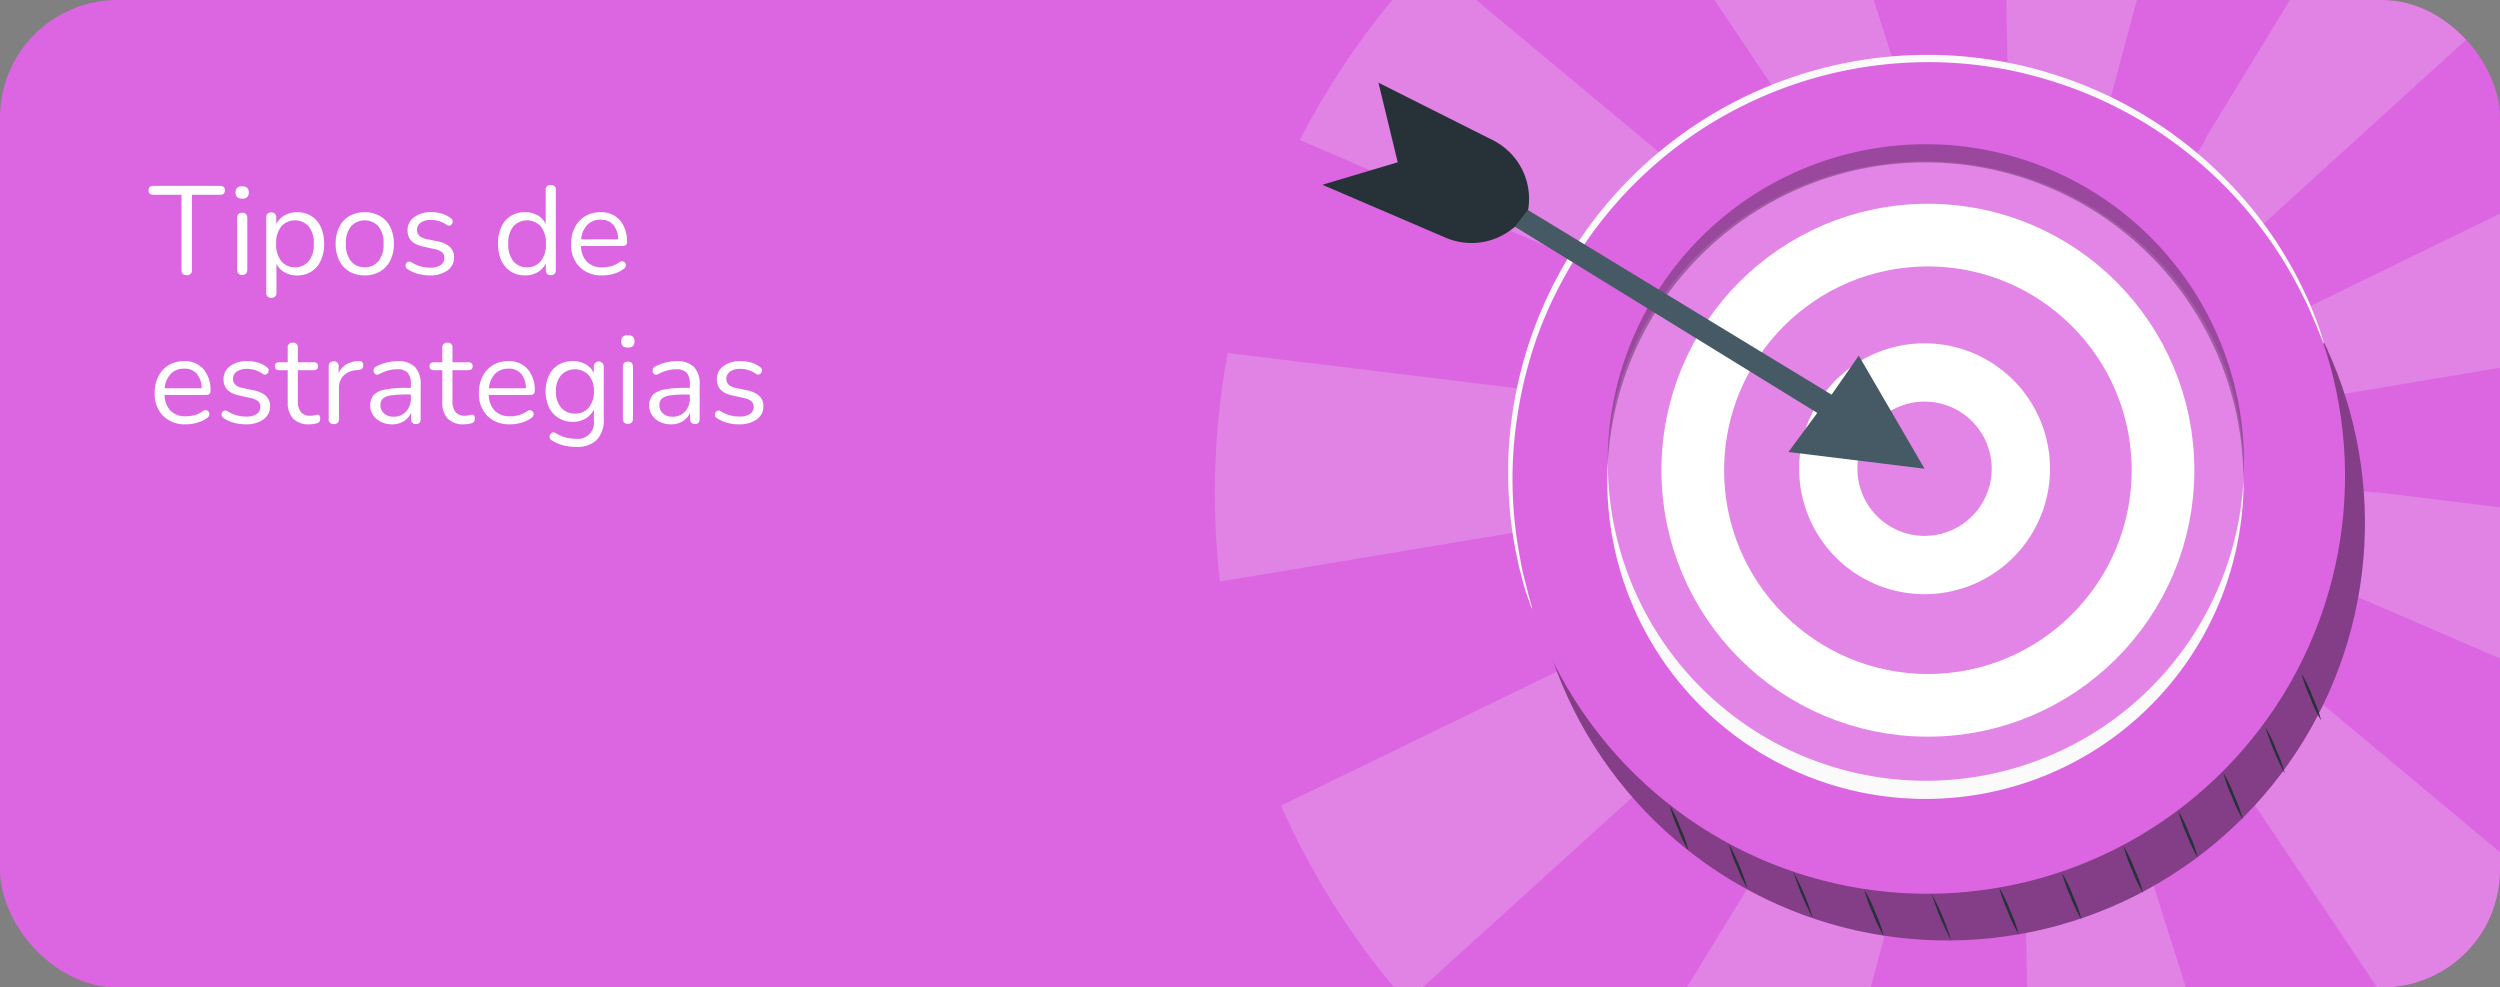 <svg xmlns="http://www.w3.org/2000/svg" xmlns:xlink="http://www.w3.org/1999/xlink" width="319" height="126" viewBox="0 0 319 126">
  <rect x="0" y="0" width="319" height="126" fill="#808080" stroke="none"/>
  <defs>
    <clipPath id="clip-path">
      <rect id="Rectángulo_7375" data-name="Rectángulo 7375" width="318" height="126" rx="15" transform="translate(-12415 5240)" fill="#7e57c2"/>
    </clipPath>
  </defs>
  <g id="_4p-cta-inver1-estrategia" data-name="4p-cta-inver1-estrategia" transform="translate(-10829 107)">
    <g id="Grupo_10352" data-name="Grupo 10352" transform="translate(16495 -2497)">
      <rect id="Rectángulo_3659" data-name="Rectángulo 3659" width="319" height="126" rx="15" transform="translate(-5666 2390)" fill="#dc65e1"/>
      <path id="Trazado_54143" data-name="Trazado 54143" d="M4.816,16.112q-.656,0-.656-.688V5.856H.56q-.608,0-.608-.576,0-.56.608-.56H9.088q.608,0,.608.56,0,.576-.608.576h-3.6v9.568A.6.6,0,0,1,4.816,16.112ZM11.9,6.352q-.848,0-.848-.8,0-.784.848-.784t.848.784Q12.752,6.352,11.9,6.352Zm0,9.728q-.64,0-.64-.7V8.832q0-.688.64-.688.656,0,.656.688v6.544Q12.56,16.08,11.9,16.08Zm3.712,2.912a.573.573,0,0,1-.64-.656V8.768q0-.656.624-.656a.58.58,0,0,1,.656.656V9.6A2.52,2.52,0,0,1,17.3,8.488a3.164,3.164,0,0,1,1.616-.408,3.339,3.339,0,0,1,1.816.488,3.2,3.2,0,0,1,1.2,1.392,5.029,5.029,0,0,1,.424,2.152,4.988,4.988,0,0,1-.424,2.136,3.256,3.256,0,0,1-1.2,1.4,3.3,3.3,0,0,1-1.816.5,3.181,3.181,0,0,1-1.6-.4,2.474,2.474,0,0,1-1.04-1.1v3.7A.58.58,0,0,1,15.616,18.992ZM18.64,15.1a2.169,2.169,0,0,0,1.744-.776,3.34,3.34,0,0,0,.656-2.216,3.334,3.334,0,0,0-.656-2.224,2.364,2.364,0,0,0-3.488,0,3.334,3.334,0,0,0-.656,2.224,3.34,3.34,0,0,0,.656,2.216A2.169,2.169,0,0,0,18.64,15.1Zm8.9,1.04a3.772,3.772,0,0,1-1.968-.5,3.341,3.341,0,0,1-1.288-1.4,4.689,4.689,0,0,1-.456-2.136,4.689,4.689,0,0,1,.456-2.136,3.341,3.341,0,0,1,1.288-1.4,4.136,4.136,0,0,1,3.928,0,3.325,3.325,0,0,1,1.3,1.4,4.689,4.689,0,0,1,.456,2.136,4.689,4.689,0,0,1-.456,2.136,3.325,3.325,0,0,1-1.3,1.4A3.783,3.783,0,0,1,27.536,16.144Zm0-1.04a2.169,2.169,0,0,0,1.744-.776,3.34,3.34,0,0,0,.656-2.216,3.334,3.334,0,0,0-.656-2.224,2.373,2.373,0,0,0-3.5,0,3.362,3.362,0,0,0-.648,2.224,3.368,3.368,0,0,0,.648,2.216A2.164,2.164,0,0,0,27.536,15.1Zm8.288,1.04a5.891,5.891,0,0,1-1.448-.184,4.335,4.335,0,0,1-1.352-.6.5.5,0,0,1-.28-.456.546.546,0,0,1,.216-.44.472.472,0,0,1,.528,0A4.473,4.473,0,0,0,34.7,15a4.59,4.59,0,0,0,1.16.152,2.338,2.338,0,0,0,1.376-.336A1.067,1.067,0,0,0,37.7,13.9a.9.9,0,0,0-.3-.712,2.186,2.186,0,0,0-.96-.408l-1.456-.32q-1.984-.432-1.984-2.048a2.028,2.028,0,0,1,.84-1.7,3.534,3.534,0,0,1,2.2-.64,4.782,4.782,0,0,1,1.328.184,3.36,3.36,0,0,1,1.152.584.482.482,0,0,1,.24.464.577.577,0,0,1-.248.424.443.443,0,0,1-.52-.04,3.732,3.732,0,0,0-.976-.472,3.32,3.32,0,0,0-.976-.152,2.225,2.225,0,0,0-1.36.352,1.109,1.109,0,0,0-.464.928q0,.9,1.184,1.152l1.456.3a3.287,3.287,0,0,1,1.552.712,1.71,1.71,0,0,1,.528,1.32,1.974,1.974,0,0,1-.848,1.688A3.756,3.756,0,0,1,35.824,16.144Zm12.16,0a3.3,3.3,0,0,1-1.816-.5,3.256,3.256,0,0,1-1.2-1.4,4.988,4.988,0,0,1-.424-2.136,5.029,5.029,0,0,1,.424-2.152,3.2,3.2,0,0,1,1.2-1.392,3.339,3.339,0,0,1,1.816-.488,3.169,3.169,0,0,1,1.608.4,2.485,2.485,0,0,1,1.032,1.1V5.264a.58.58,0,0,1,.656-.656.573.573,0,0,1,.64.656V15.44q0,.672-.64.672t-.64-.672v-.832a2.611,2.611,0,0,1-1.048,1.128A3.12,3.12,0,0,1,47.984,16.144Zm.272-1.04A2.169,2.169,0,0,0,50,14.328a3.34,3.34,0,0,0,.656-2.216A3.334,3.334,0,0,0,50,9.888a2.373,2.373,0,0,0-3.5,0,3.362,3.362,0,0,0-.648,2.224,3.368,3.368,0,0,0,.648,2.216A2.164,2.164,0,0,0,48.256,15.1Zm9.6,1.04a3.918,3.918,0,0,1-2.912-1.08,3.984,3.984,0,0,1-1.072-2.936,4.517,4.517,0,0,1,.48-2.12,3.515,3.515,0,0,1,1.32-1.424,3.7,3.7,0,0,1,1.944-.5A3.134,3.134,0,0,1,60.1,9.1a4.075,4.075,0,0,1,.9,2.792q0,.5-.56.5h-5.3a2.933,2.933,0,0,0,.768,2.024,2.656,2.656,0,0,0,1.952.7,4.408,4.408,0,0,0,1.072-.136,3.254,3.254,0,0,0,1.056-.488.574.574,0,0,1,.616-.1.492.492,0,0,1,.256.44.61.61,0,0,1-.328.52,3.968,3.968,0,0,1-1.256.592A5.143,5.143,0,0,1,57.856,16.144Zm-.208-7.1a2.266,2.266,0,0,0-1.744.688,3.009,3.009,0,0,0-.752,1.808h4.72a2.912,2.912,0,0,0-.616-1.84A2.012,2.012,0,0,0,57.648,9.04ZM4.72,35.144a3.918,3.918,0,0,1-2.912-1.08A3.984,3.984,0,0,1,.736,31.128a4.517,4.517,0,0,1,.48-2.12,3.515,3.515,0,0,1,1.32-1.424,3.7,3.7,0,0,1,1.944-.5A3.134,3.134,0,0,1,6.96,28.1a4.075,4.075,0,0,1,.9,2.792q0,.5-.56.5H2a2.933,2.933,0,0,0,.768,2.024,2.656,2.656,0,0,0,1.952.7,4.408,4.408,0,0,0,1.072-.136,3.254,3.254,0,0,0,1.056-.488.574.574,0,0,1,.616-.1.492.492,0,0,1,.256.44.61.61,0,0,1-.328.52,3.968,3.968,0,0,1-1.256.592A5.143,5.143,0,0,1,4.72,35.144Zm-.208-7.1a2.266,2.266,0,0,0-1.744.688,3.009,3.009,0,0,0-.752,1.808h4.72A2.912,2.912,0,0,0,6.12,28.7,2.012,2.012,0,0,0,4.512,28.04Zm7.84,7.1A5.89,5.89,0,0,1,10.9,34.96a4.335,4.335,0,0,1-1.352-.6.5.5,0,0,1-.28-.456.546.546,0,0,1,.216-.44.472.472,0,0,1,.528,0A4.473,4.473,0,0,0,11.224,34a4.59,4.59,0,0,0,1.16.152,2.338,2.338,0,0,0,1.376-.336,1.067,1.067,0,0,0,.464-.912.9.9,0,0,0-.3-.712,2.186,2.186,0,0,0-.96-.408l-1.456-.32Q9.52,31.032,9.52,29.416a2.028,2.028,0,0,1,.84-1.7,3.534,3.534,0,0,1,2.2-.64,4.782,4.782,0,0,1,1.328.184,3.36,3.36,0,0,1,1.152.584.482.482,0,0,1,.24.464.577.577,0,0,1-.248.424.443.443,0,0,1-.52-.04,3.732,3.732,0,0,0-.976-.472,3.319,3.319,0,0,0-.976-.152,2.225,2.225,0,0,0-1.36.352,1.109,1.109,0,0,0-.464.928q0,.9,1.184,1.152l1.456.3a3.287,3.287,0,0,1,1.552.712,1.71,1.71,0,0,1,.528,1.32,1.974,1.974,0,0,1-.848,1.688A3.756,3.756,0,0,1,12.352,35.144Zm8.112,0a2.71,2.71,0,0,1-2.064-.728,2.95,2.95,0,0,1-.688-2.1v-4.08H16.64q-.56,0-.56-.512,0-.5.56-.5h1.072v-1.84a.58.58,0,0,1,.656-.656.573.573,0,0,1,.64.656v1.84h2.016q.56,0,.56.5,0,.512-.56.512H19.008v3.952a2.151,2.151,0,0,0,.384,1.384,1.518,1.518,0,0,0,1.248.472,1.762,1.762,0,0,0,.512-.064,1.272,1.272,0,0,1,.368-.064.262.262,0,0,1,.24.1.6.6,0,0,1,.1.384.848.848,0,0,1-.072.352.414.414,0,0,1-.248.224,3.731,3.731,0,0,1-.5.12A3.239,3.239,0,0,1,20.464,35.144Zm3.136-.032a.587.587,0,0,1-.656-.672V27.768q0-.656.624-.656a.573.573,0,0,1,.64.656v.848a2.357,2.357,0,0,1,.992-1.128,3.357,3.357,0,0,1,1.6-.424q.512-.048.544.512.048.56-.576.624l-.256.032a2.544,2.544,0,0,0-1.68.7,2.269,2.269,0,0,0-.576,1.64V34.44A.587.587,0,0,1,23.6,35.112Zm7.44.032a3.192,3.192,0,0,1-1.432-.312,2.533,2.533,0,0,1-1-.856,2.122,2.122,0,0,1-.368-1.216,1.952,1.952,0,0,1,.44-1.344,2.629,2.629,0,0,1,1.456-.712,13.991,13.991,0,0,1,2.776-.216h.512v-.5a2.069,2.069,0,0,0-.408-1.432,1.7,1.7,0,0,0-1.3-.44,4.576,4.576,0,0,0-1.128.144,5.372,5.372,0,0,0-1.176.464.5.5,0,0,1-.456.056A.489.489,0,0,1,28.7,28.5a.619.619,0,0,1,0-.416.553.553,0,0,1,.312-.328,5.975,5.975,0,0,1,1.384-.512,5.9,5.9,0,0,1,1.32-.16,3.018,3.018,0,0,1,2.232.736,3.142,3.142,0,0,1,.728,2.288V34.44q0,.672-.592.672-.624,0-.624-.672v-.784a2.414,2.414,0,0,1-.936,1.088A2.708,2.708,0,0,1,31.04,35.144Zm.208-.976a2.029,2.029,0,0,0,1.568-.664,2.4,2.4,0,0,0,.608-1.688v-.48h-.5a13.5,13.5,0,0,0-2.04.12,1.9,1.9,0,0,0-1.04.416,1.092,1.092,0,0,0-.3.808,1.385,1.385,0,0,0,.456,1.072A1.77,1.77,0,0,0,31.248,34.168Zm8.944.976a2.71,2.71,0,0,1-2.064-.728,2.949,2.949,0,0,1-.688-2.1v-4.08H36.368q-.56,0-.56-.512,0-.5.56-.5H37.44v-1.84a.58.58,0,0,1,.656-.656.573.573,0,0,1,.64.656v1.84h2.016q.56,0,.56.5,0,.512-.56.512H38.736v3.952a2.151,2.151,0,0,0,.384,1.384,1.518,1.518,0,0,0,1.248.472,1.762,1.762,0,0,0,.512-.064,1.272,1.272,0,0,1,.368-.064.262.262,0,0,1,.24.1.6.6,0,0,1,.1.384.848.848,0,0,1-.072.352.414.414,0,0,1-.248.224,3.731,3.731,0,0,1-.5.12A3.239,3.239,0,0,1,40.192,35.144Zm5.9,0a3.918,3.918,0,0,1-2.912-1.08,3.984,3.984,0,0,1-1.072-2.936,4.517,4.517,0,0,1,.48-2.12,3.515,3.515,0,0,1,1.32-1.424,3.7,3.7,0,0,1,1.944-.5,3.134,3.134,0,0,1,2.48,1.016,4.075,4.075,0,0,1,.9,2.792q0,.5-.56.5h-5.3a2.933,2.933,0,0,0,.768,2.024,2.656,2.656,0,0,0,1.952.7,4.408,4.408,0,0,0,1.072-.136,3.254,3.254,0,0,0,1.056-.488.574.574,0,0,1,.616-.1.492.492,0,0,1,.256.44.61.61,0,0,1-.328.52,3.968,3.968,0,0,1-1.256.592A5.143,5.143,0,0,1,46.1,35.144Zm-.208-7.1a2.266,2.266,0,0,0-1.744.688,3.009,3.009,0,0,0-.752,1.808h4.72A2.912,2.912,0,0,0,47.5,28.7,2.012,2.012,0,0,0,45.888,28.04Zm8.656,9.984a6.866,6.866,0,0,1-1.656-.2,4.686,4.686,0,0,1-1.464-.632.536.536,0,0,1-.28-.344.567.567,0,0,1,.056-.384.561.561,0,0,1,.28-.264.431.431,0,0,1,.392.032,4.845,4.845,0,0,0,1.344.592,5.2,5.2,0,0,0,1.264.16,2.065,2.065,0,0,0,2.3-2.368V33.24a2.564,2.564,0,0,1-1.048,1.16,3.113,3.113,0,0,1-1.624.424,3.4,3.4,0,0,1-1.856-.5,3.275,3.275,0,0,1-1.208-1.368,5.043,5.043,0,0,1,0-4.048,3.169,3.169,0,0,1,1.208-1.352,3.485,3.485,0,0,1,1.856-.48,3.214,3.214,0,0,1,1.616.4,2.457,2.457,0,0,1,1.04,1.12v-.832a.64.64,0,1,1,1.28,0V34.44a3.671,3.671,0,0,1-.888,2.688A3.528,3.528,0,0,1,54.544,38.024Zm-.192-4.256A2.215,2.215,0,0,0,56.128,33a3.071,3.071,0,0,0,.656-2.064,3.04,3.04,0,0,0-.656-2.056,2.436,2.436,0,0,0-3.536,0,3.04,3.04,0,0,0-.656,2.056A3.071,3.071,0,0,0,52.592,33,2.2,2.2,0,0,0,54.352,33.768Zm6.768-8.416q-.848,0-.848-.8,0-.784.848-.784t.848.784Q61.968,25.352,61.12,25.352Zm0,9.728q-.64,0-.64-.7V27.832q0-.688.64-.688.656,0,.656.688v6.544Q61.776,35.08,61.12,35.08Zm5.52.064a3.192,3.192,0,0,1-1.432-.312,2.533,2.533,0,0,1-1-.856,2.122,2.122,0,0,1-.368-1.216,1.952,1.952,0,0,1,.44-1.344,2.629,2.629,0,0,1,1.456-.712,13.991,13.991,0,0,1,2.776-.216h.512v-.5a2.069,2.069,0,0,0-.408-1.432,1.7,1.7,0,0,0-1.3-.44,4.576,4.576,0,0,0-1.128.144,5.372,5.372,0,0,0-1.176.464.5.5,0,0,1-.456.056A.489.489,0,0,1,64.3,28.5a.619.619,0,0,1,0-.416.553.553,0,0,1,.312-.328,5.975,5.975,0,0,1,1.384-.512,5.9,5.9,0,0,1,1.32-.16,3.018,3.018,0,0,1,2.232.736,3.142,3.142,0,0,1,.728,2.288V34.44q0,.672-.592.672-.624,0-.624-.672v-.784a2.414,2.414,0,0,1-.936,1.088A2.708,2.708,0,0,1,66.64,35.144Zm.208-.976a2.029,2.029,0,0,0,1.568-.664,2.4,2.4,0,0,0,.608-1.688v-.48h-.5a13.5,13.5,0,0,0-2.04.12,1.9,1.9,0,0,0-1.04.416,1.092,1.092,0,0,0-.3.808,1.385,1.385,0,0,0,.456,1.072A1.77,1.77,0,0,0,66.848,34.168Zm8.448.976a5.89,5.89,0,0,1-1.448-.184,4.335,4.335,0,0,1-1.352-.6.5.5,0,0,1-.28-.456.546.546,0,0,1,.216-.44.472.472,0,0,1,.528,0A4.473,4.473,0,0,0,74.168,34a4.59,4.59,0,0,0,1.16.152,2.338,2.338,0,0,0,1.376-.336,1.067,1.067,0,0,0,.464-.912.9.9,0,0,0-.3-.712,2.186,2.186,0,0,0-.96-.408l-1.456-.32q-1.984-.432-1.984-2.048a2.028,2.028,0,0,1,.84-1.7,3.534,3.534,0,0,1,2.2-.64,4.782,4.782,0,0,1,1.328.184,3.36,3.36,0,0,1,1.152.584.482.482,0,0,1,.24.464.577.577,0,0,1-.248.424.443.443,0,0,1-.52-.04,3.732,3.732,0,0,0-.976-.472,3.319,3.319,0,0,0-.976-.152,2.225,2.225,0,0,0-1.36.352,1.109,1.109,0,0,0-.464.928q0,.9,1.184,1.152l1.456.3a3.287,3.287,0,0,1,1.552.712,1.71,1.71,0,0,1,.528,1.32,1.974,1.974,0,0,1-.848,1.688A3.756,3.756,0,0,1,75.3,35.144Z" transform="translate(-5647 2409)" fill="#fff"/>
    </g>
    <g id="_4p-cta-inver1-estrategia-2" data-name="4p-cta-inver1-estrategia" transform="translate(23245 -5347)" clip-path="url(#clip-path)">
      <g id="Grupo_10380" data-name="Grupo 10380" transform="translate(-12248.229 5193.003) rotate(7)" opacity="0.2">
        <g id="Grupo_10379" data-name="Grupo 10379">
          <path id="Trazado_53704" data-name="Trazado 53704" d="M0,.542,6.647,46.787l.186-.03L13.3,92.078l6.408-45.33h.1L26.192,1.266A99.492,99.492,0,0,0,0,.542Z" transform="translate(88.219)" fill="#f5f5f5"/>
          <path id="Trazado_53705" data-name="Trazado 53705" d="M59.989,13.918A98.728,98.728,0,0,0,37.851,0L18.973,41.6l.1.043L0,83.6Z" transform="translate(101.638 8.854)" fill="#f5f5f5"/>
          <path id="Trazado_53706" data-name="Trazado 53706" d="M51.222,39.8h0L95.169,52.67H95l.434.126h.03l.026-.03.035.026H95.46l.03.022h.022l.178.078-.143-.091,44.2,12.938-.026.1,49.13,14.411a98.857,98.857,0,0,0,2.35-21.462c0-2.055-.074-4.1-.2-6.122H141.683v.078l-46.05.048h0v-.039l.2-.061-.165.108.408-.121h-.2L185.63,26.071a98.453,98.453,0,0,0-12.205-23.76L95.815,52.657h-.16l.065-.078-.117.078h0l.043-.247-.087.186v.061l-.052.039-.022-.039H95.45v-.065l-.074-.156.03.2h0l-.091-.061.048.056h-.152L13.441,0A98.421,98.421,0,0,0,0,24.809ZM95.594,52.809ZM95.555,52.809ZM95.581,52.774ZM95.581,52.774ZM95.581,52.8ZM95.49,52.8ZM95.49,52.726ZM95.49,52.791Zm0,0v.03h-.022l-.143-.091Z" transform="translate(6.005 39.806)" fill="#f5f5f5"/>
          <path id="Trazado_53707" data-name="Trazado 53707" d="M32.453,50.754h0l30.155,34.8L43.483,43.643h0L23.53,0A98.42,98.42,0,0,0,0,13.324Z" transform="translate(38.796 6.889)" fill="#f5f5f5"/>
          <path id="Trazado_53708" data-name="Trazado 53708" d="M38.657,24.831l-.026.043L0,0,30.125,34.751l-.074.061L65.89,76.248a98.924,98.924,0,0,0,17.287-22.68Z" transform="translate(101.707 92.78)" fill="#f5f5f5"/>
          <path id="Trazado_53709" data-name="Trazado 53709" d="M87.36,0,48.829,25l-.091-.139L0,56.416A98.968,98.968,0,0,0,18.943,79.335L63.167,28.1Z" transform="translate(13.97 92.793)" fill="#f5f5f5"/>
          <path id="Trazado_53710" data-name="Trazado 53710" d="M57.253,13.081,101.417,0,.182.108C.065,2.055,0,4.011,0,5.992A98.856,98.856,0,0,0,2.749,29.171l54.5-16.086Z" transform="translate(0 92.602)" fill="#f5f5f5"/>
          <path id="Trazado_53711" data-name="Trazado 53711" d="M43.453,0,0,95.494a97.957,97.957,0,0,0,28.815,8.025Z" transform="translate(57.942 92.949)" fill="#f5f5f5"/>
          <path id="Trazado_53712" data-name="Trazado 53712" d="M0,0,14.65,102.661a97.9,97.9,0,0,0,27.84-9.539Z" transform="translate(101.638 92.941)" fill="#f5f5f5"/>
        </g>
      </g>
      <g id="Grupo_10381" data-name="Grupo 10381" transform="translate(-12235.696 5216.748) rotate(7)">
        <circle id="Elipse_2349" data-name="Elipse 2349" cx="53.298" cy="53.298" r="53.298" transform="translate(3.244 80.979) rotate(-45)" fill="#dc65e1"/>
        <circle id="Elipse_2350" data-name="Elipse 2350" cx="53.298" cy="53.298" r="53.298" transform="translate(3.244 80.979) rotate(-45)" opacity="0.4"/>
        <circle id="Elipse_2351" data-name="Elipse 2351" cx="53.298" cy="53.298" r="53.298" transform="translate(0 75.376) rotate(-45)" fill="#dc65e1"/>
        <ellipse id="Elipse_2352" data-name="Elipse 2352" cx="40.612" cy="39.602" rx="40.612" ry="39.602" transform="translate(30.826 39.363) rotate(-5.55)" fill="#fff" opacity="0.2"/>
        <path id="Trazado_53713" data-name="Trazado 53713" d="M44.188,43.178A40.581,40.581,0,0,1,0,7.849c0,.386.043.771.08,1.157A40.6,40.6,0,0,0,80.9,1.151C80.857.765,80.8.386,80.759,0A40.588,40.588,0,0,1,44.188,43.178Z" transform="translate(34.714 70.919)" fill="#fafafa"/>
        <path id="Trazado_53714" data-name="Trazado 53714" d="M36.9,2.5A40.594,40.594,0,0,1,81.1,37.833c-.031-.386-.049-.765-.086-1.157A40.6,40.6,0,1,0,.193,44.531c.043.392.1.771.147,1.151A40.588,40.588,0,0,1,36.9,2.5Z" transform="translate(34.362 33.067)" opacity="0.3"/>
        <path id="Trazado_53715" data-name="Trazado 53715" d="M101.7,30.811a1.84,1.84,0,0,1-.239-.361l-.612-1.108c-.257-.5-.612-1.1-1.016-1.788s-.882-1.512-1.482-2.382A53.5,53.5,0,0,0,86.316,12.106a54.3,54.3,0,0,0-10.5-6.362,53.635,53.635,0,0,0-13.47-4.1A49.476,49.476,0,0,0,54.76.934a50.489,50.489,0,0,0-7.96.429,53.088,53.088,0,0,0-23.3,8.97,52.008,52.008,0,0,0-6.386,5.192A53.092,53.092,0,0,0,7.559,27.768,53.715,53.715,0,0,0,2.281,40.81,54.492,54.492,0,0,0,.671,52.963a52.1,52.1,0,0,0,.747,10.121,53.269,53.269,0,0,0,1.837,7.457c.3,1.01.612,1.886.918,2.651s.533,1.4.753,1.916L5.4,76.285a1.444,1.444,0,0,1,.129.416,1.892,1.892,0,0,1-.22-.373l-.557-1.139c-.251-.5-.545-1.133-.839-1.892s-.68-1.629-1-2.639a49.739,49.739,0,0,1-2-7.482A51.762,51.762,0,0,1,0,52.951,53.529,53.529,0,0,1,46.751.43,51.431,51.431,0,0,1,54.82.02a50.29,50.29,0,0,1,7.715.753,53.084,53.084,0,0,1,24.222,10.8,51.357,51.357,0,0,1,7.384,7.133,50.107,50.107,0,0,1,4.531,6.257c.582.888,1.023,1.727,1.414,2.449s.71,1.329.943,1.837l.533,1.157C101.7,30.67,101.733,30.805,101.7,30.811Z" transform="translate(21.835 21.629)" fill="#fafafa"/>
        <path id="Trazado_53716" data-name="Trazado 53716" d="M3.184,5.578A32.261,32.261,0,0,1,0,0,32.716,32.716,0,0,1,3.184,5.578Z" transform="translate(64.575 127.585)" fill="#263238"/>
        <path id="Trazado_53717" data-name="Trazado 53717" d="M3.049,5.351a15.039,15.039,0,0,1-1.665-2.6A14.853,14.853,0,0,1,0,0,29.39,29.39,0,0,1,3.061,5.351Z" transform="translate(55.935 125.013)" fill="#263238"/>
        <path id="Trazado_53718" data-name="Trazado 53718" d="M3.049,5.351a15.243,15.243,0,0,1-1.659-2.6A14.923,14.923,0,0,1,0,0,15.039,15.039,0,0,1,1.665,2.6,14.854,14.854,0,0,1,3.049,5.351Z" transform="translate(47.896 121.162)" fill="#263238"/>
        <path id="Trazado_53719" data-name="Trazado 53719" d="M3.178,5.578A16.392,16.392,0,0,1,1.451,2.865,15.917,15.917,0,0,1,0,0,16.171,16.171,0,0,1,1.727,2.706,15.826,15.826,0,0,1,3.178,5.578Z" transform="translate(73.82 128.718)" fill="#263238"/>
        <path id="Trazado_53720" data-name="Trazado 53720" d="M3.184,5.578A32.716,32.716,0,0,1,0,0,32.253,32.253,0,0,1,3.184,5.578Z" transform="translate(82.434 128.24)" fill="#263238"/>
        <path id="Trazado_53721" data-name="Trazado 53721" d="M3.184,5.578A16.27,16.27,0,0,1,1.451,2.872,16.855,16.855,0,0,1,0,0,16.171,16.171,0,0,1,1.733,2.712,16.683,16.683,0,0,1,3.184,5.578Z" transform="translate(90.884 126.397)" fill="#263238"/>
        <path id="Trazado_53722" data-name="Trazado 53722" d="M3.184,5.578A16.176,16.176,0,0,1,1.451,2.866,16.936,16.936,0,0,1,0,0,15.92,15.92,0,0,1,1.733,2.706,16.857,16.857,0,0,1,3.184,5.578Z" transform="translate(98.611 123.569)" fill="#263238"/>
        <path id="Trazado_53723" data-name="Trazado 53723" d="M3.184,5.584A16.5,16.5,0,0,1,1.451,2.872,16.859,16.859,0,0,1,0,0,16.168,16.168,0,0,1,1.733,2.712,16.6,16.6,0,0,1,3.184,5.584Z" transform="translate(105.995 119.233)" fill="#263238"/>
        <path id="Trazado_53724" data-name="Trazado 53724" d="M3.184,5.584A16.5,16.5,0,0,1,1.451,2.872,16.852,16.852,0,0,1,0,0,16.174,16.174,0,0,1,1.733,2.712,16.611,16.611,0,0,1,3.184,5.584Z" transform="translate(112.387 113.931)" fill="#263238"/>
        <path id="Trazado_53725" data-name="Trazado 53725" d="M3.178,5.584A16.718,16.718,0,0,1,1.451,2.872,15.818,15.818,0,0,1,0,0,16.388,16.388,0,0,1,1.727,2.712,15.6,15.6,0,0,1,3.178,5.584Z" transform="translate(117.481 108.359)" fill="#263238"/>
        <path id="Trazado_53726" data-name="Trazado 53726" d="M3.184,5.584A33.059,33.059,0,0,1,0,0,16.5,16.5,0,0,1,1.733,2.712,16.327,16.327,0,0,1,3.184,5.584Z" transform="translate(122.092 101.918)" fill="#263238"/>
        <path id="Trazado_53727" data-name="Trazado 53727" d="M3.184,5.584A16.16,16.16,0,0,1,1.451,2.872,16.606,16.606,0,0,1,0,0,16.494,16.494,0,0,1,1.733,2.712,16.854,16.854,0,0,1,3.184,5.584Z" transform="translate(125.857 94.607)" fill="#263238"/>
      </g>
      <path id="Trazado_53729" data-name="Trazado 53729" d="M16.006,32.013A16.006,16.006,0,1,1,32.013,16.006,16.006,16.006,0,0,1,16.006,32.013Zm0-24.573a8.566,8.566,0,1,0,8.566,8.566A8.566,8.566,0,0,0,16.006,7.44Z" transform="translate(-12184.361 5281.974) rotate(7)" fill="#fff"/>
      <g id="Elipse_2194" data-name="Elipse 2194" transform="translate(-12204 5266)" fill="none" stroke="#fff" stroke-width="8">
        <circle cx="34" cy="34" r="34" stroke="none"/>
        <circle cx="34" cy="34" r="30" fill="none"/>
      </g>
      <g id="Grupo_10382" data-name="Grupo 10382" transform="translate(-12245.582 5249.88) rotate(7)">
        <path id="Trazado_53730" data-name="Trazado 53730" d="M55.651,26.6h-17.5l3.043-5.4L0,2.316,1.388,0,42.726,18.67l2.832-5.37Z" transform="translate(25.031 13.798)" fill="#455a64"/>
        <path id="Trazado_53731" data-name="Trazado 53731" d="M25.059,16.114l-.441.432a8.383,8.383,0,0,1-8.181,2.041L0,13.8,9.192,9.781,5.515,0,20.931,5.515a8.365,8.365,0,0,1,5.515,8.273h0Z" fill="#263238"/>
      </g>
    </g>
  </g>
</svg>
